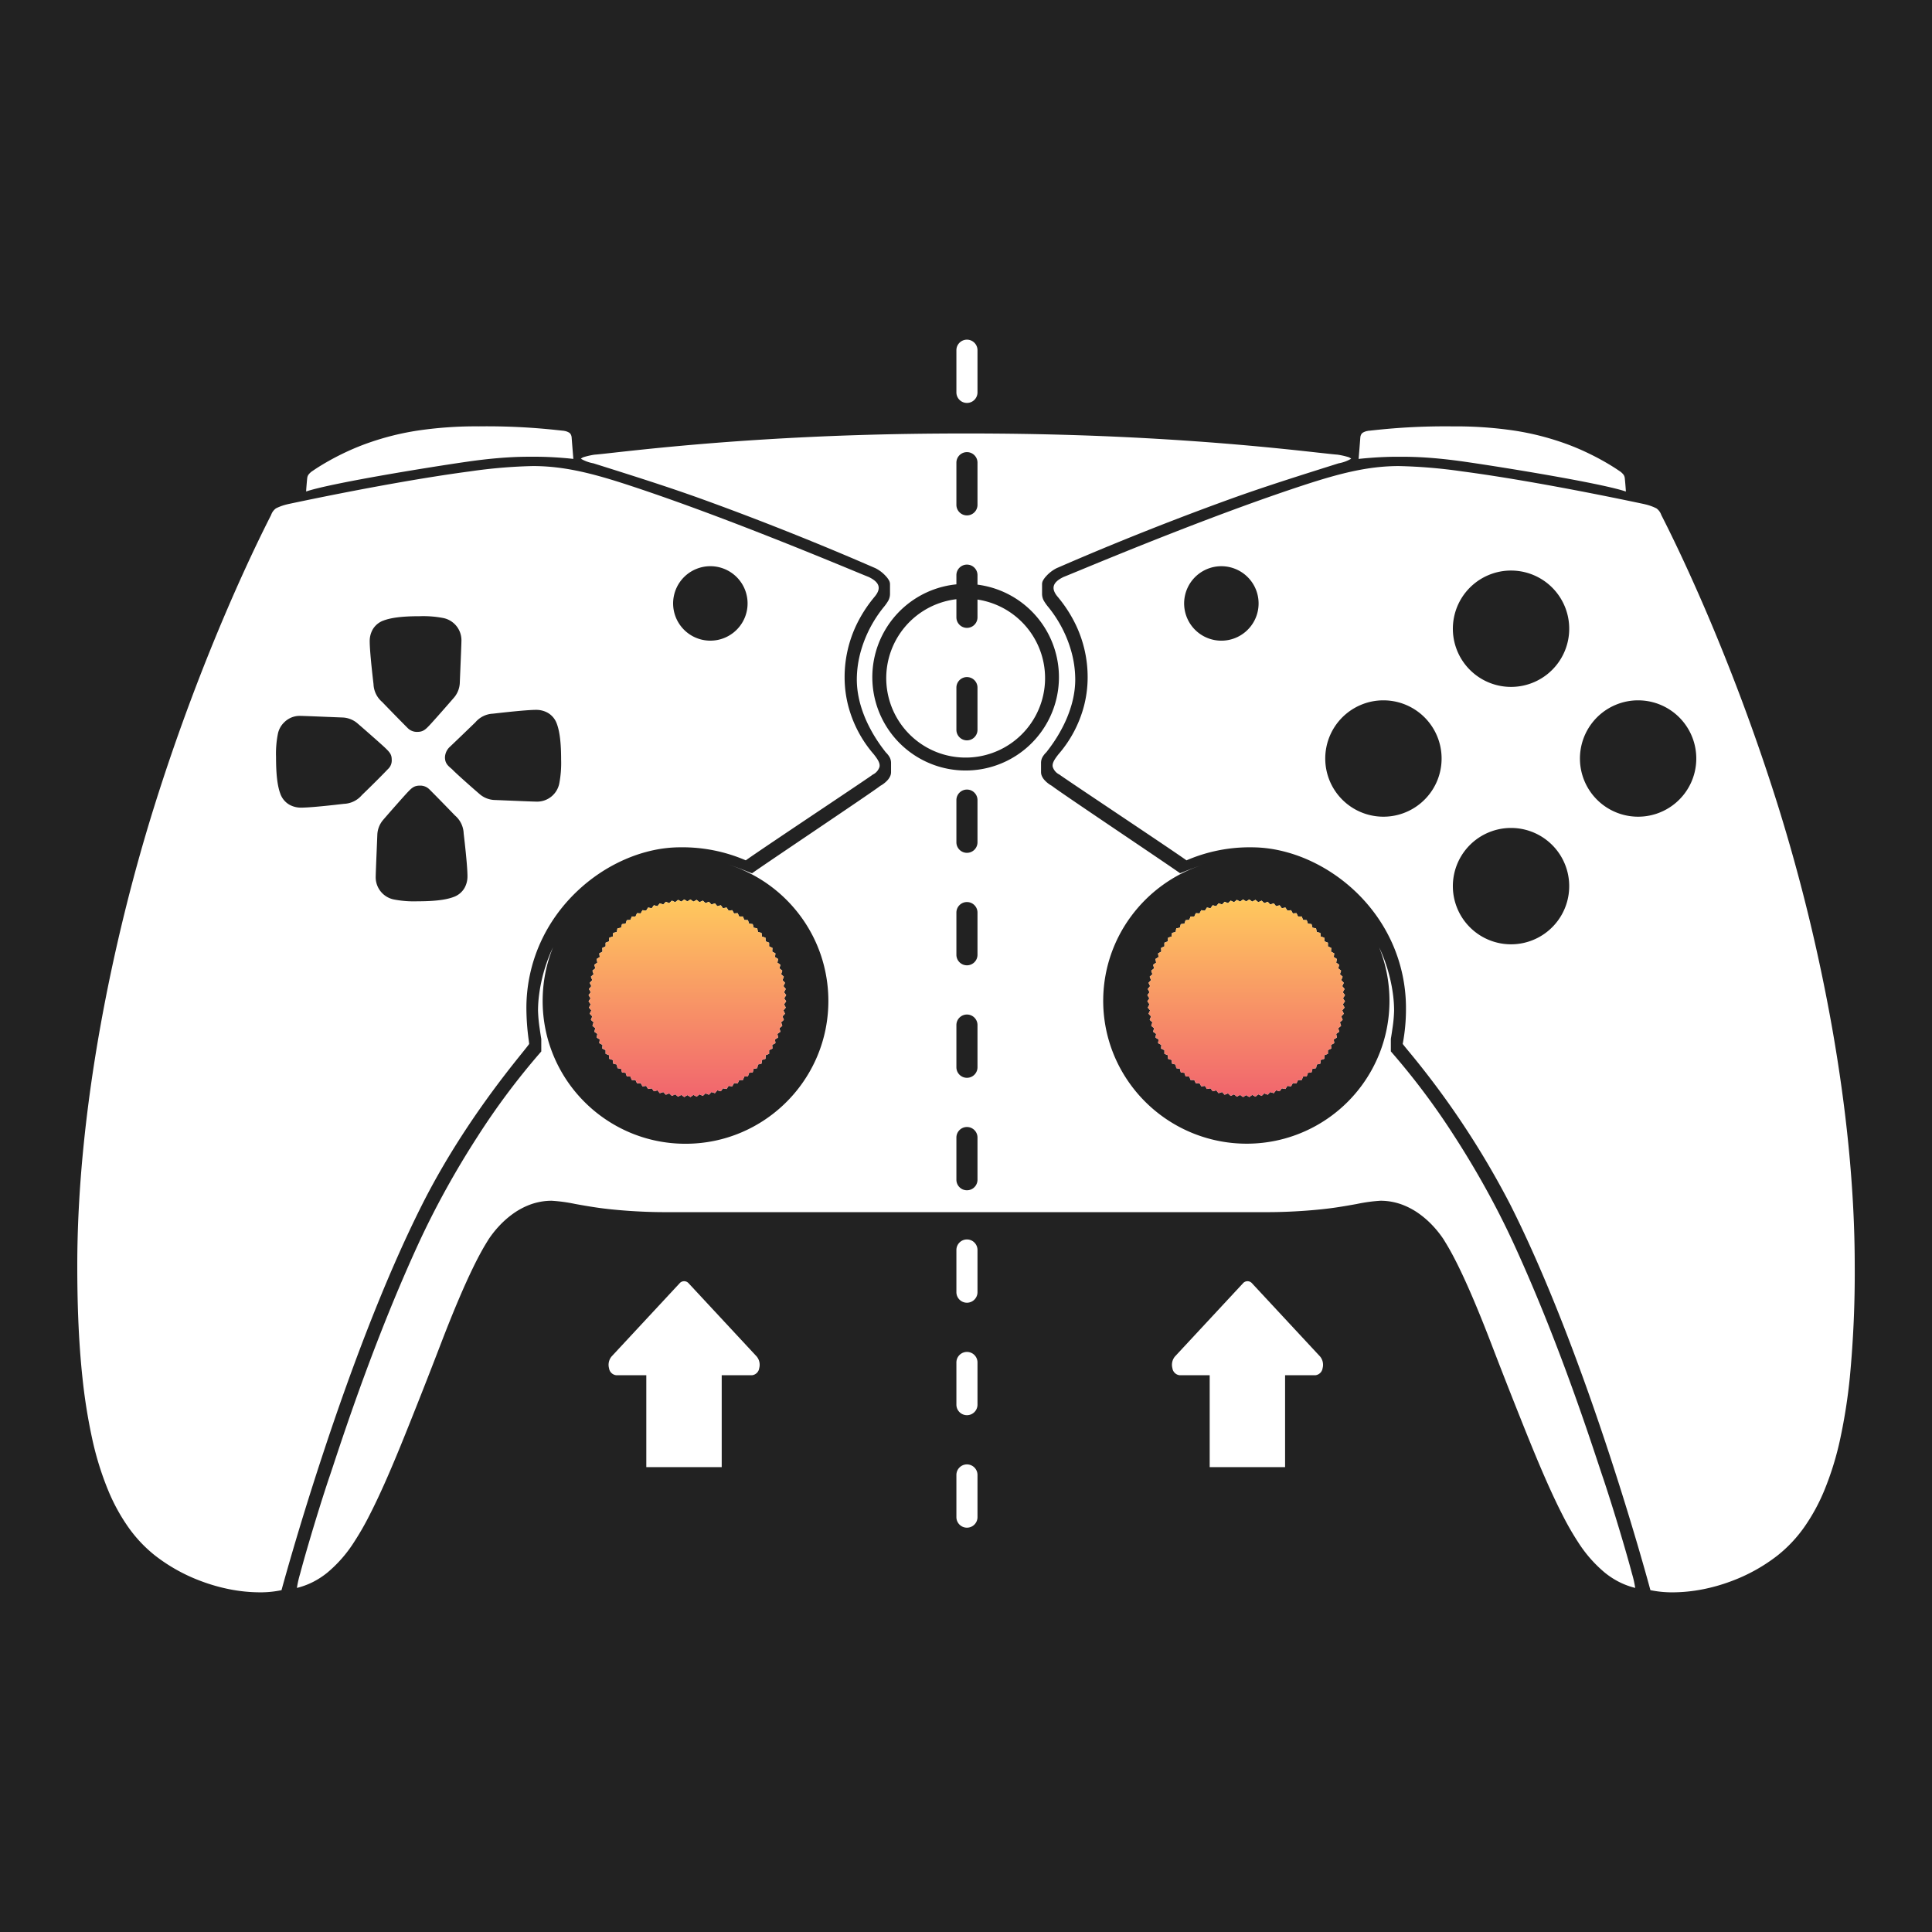 <svg viewBox="0 0 500 500" height="500" width="500" xmlns:xlink="http://www.w3.org/1999/xlink" xmlns="http://www.w3.org/2000/svg">
  <rect x="0" y="0" width="500" height="500" fill="#808080" stroke="none"/>
  <defs>
    <linearGradient gradientUnits="objectBoundingBox" y2="1" x2="0.5" x1="0.5" id="linear-gradient">
      <stop stop-color="#ffc95d" offset="0"></stop>
      <stop stop-color="#f1656e" offset="1"></stop>
    </linearGradient>
    <clipPath id="clip-Artboard_3">
      <rect height="500" width="500"></rect>
    </clipPath>
  </defs>
  <g clip-path="url(#clip-Artboard_3)" data-name="Artboard – 3" id="Artboard_3">
    <rect fill="#222" height="500" width="500"></rect>
    <g transform="translate(-15276.612 14175.204)" data-name="Group 4980" id="Group_4980">
      <path fill="#fff" transform="translate(15296.612 -14087.298)" d="M407.126,323.626c-.038-.143-3.967-14.856-10.453-34.659-3.778-11.536-7.65-22.436-11.508-32.4-4.823-12.451-9.637-23.462-14.31-32.728a221.063,221.063,0,0,0-26.48-39.892c-.719-.877-1.193-1.456-1.355-1.694a47.745,47.745,0,0,0,.844-9.149,41.157,41.157,0,0,0-3.624-17.032,41.683,41.683,0,0,0-4.107-7.121,43.174,43.174,0,0,0-5.26-6.054,43.844,43.844,0,0,0-6.132-4.886,42.5,42.5,0,0,0-6.721-3.617,38.867,38.867,0,0,0-7.029-2.245,33.64,33.64,0,0,0-7.054-.771,41.107,41.107,0,0,0-16.857,3.367l-.013.006c-2.524-1.8-11.538-7.836-19.491-13.162l-.016-.011c-6.789-4.547-12.654-8.474-13.39-9.032a3.328,3.328,0,0,1-1.732-2.022c-.172-.98.524-1.977,1.452-3.178a31.111,31.111,0,0,0,6.617-12.443,29.489,29.489,0,0,0,.974-7.513,31.369,31.369,0,0,0-3.037-13.534,34.52,34.52,0,0,0-4.377-6.9l-.177-.224c-.974-1.1-1.365-2.04-1.193-2.884.186-.912,1.036-1.716,2.6-2.457.279-.1,1.463-.588,3.425-1.4l.009,0h0c4.811-1.99,13.766-5.694,24.429-9.865,13.095-5.122,24.576-9.307,34.124-12.438,9.37-3.072,16.779-4.977,24.75-4.977a134.155,134.155,0,0,1,16.338,1.374c5.646.743,12.279,1.788,19.716,3.106,8.52,1.51,17.907,3.342,27.146,5.3l.08.017.265.056.1.029a13.22,13.22,0,0,1,2.991,1.057,3.484,3.484,0,0,1,1.268,1.71c.029.063.116.234.261.518l.008.016c4.451,8.764,8.443,17.709,11.009,23.67,3.2,7.441,6.3,15.138,9.214,22.877,3.565,9.475,6.88,19.106,9.855,28.625a467.266,467.266,0,0,1,13.823,56.782c1.869,10.542,3.316,20.945,4.3,30.919,1.057,10.723,1.594,21.1,1.594,30.832a285.445,285.445,0,0,1-1.272,29,143.159,143.159,0,0,1-2.4,15.47,78.021,78.021,0,0,1-4.3,13.981,49.133,49.133,0,0,1-5.124,9.311,35.315,35.315,0,0,1-6.874,7.283,44.812,44.812,0,0,1-12.045,6.685,46.425,46.425,0,0,1-7.369,2.087,41.316,41.316,0,0,1-7.859.774A28.135,28.135,0,0,1,407.126,323.626ZM365.212,127.548a15.056,15.056,0,1,0,5.842-1.18A14.968,14.968,0,0,0,365.212,127.548ZM398.1,94.522a15.056,15.056,0,1,0,5.842-1.18A14.951,14.951,0,0,0,398.1,94.522Zm-65.913,0a15.056,15.056,0,1,0,5.842-1.18A14.952,14.952,0,0,0,332.185,94.522Zm33.027-33.59a15.056,15.056,0,1,0,5.842-1.18A14.968,14.968,0,0,0,365.212,60.932Zm-72.864-1.547a9.635,9.635,0,1,0,3.739-.755A9.56,9.56,0,0,0,292.348,59.385ZM39.505,323.413a46.346,46.346,0,0,1-7.366-2.087A44.8,44.8,0,0,1,20.1,314.642a35.3,35.3,0,0,1-6.872-7.283A49.119,49.119,0,0,1,8.1,298.048,79.023,79.023,0,0,1,3.78,284.067,144.214,144.214,0,0,1,1.335,268.6C.828,263.87.462,258.7.248,253.24.081,249.01,0,244.548,0,239.6c0-9.728.543-20.1,1.613-30.832.994-9.961,2.454-20.364,4.342-30.919,1.75-9.786,3.877-19.77,6.323-29.677,2.275-9.213,4.818-18.333,7.559-27.105,2.974-9.519,6.289-19.151,9.852-28.627C32.6,84.7,35.7,77,38.9,69.558c2.565-5.961,6.556-14.906,11-23.668.143-.282.237-.468.268-.533a3.485,3.485,0,0,1,1.268-1.71,13.218,13.218,0,0,1,2.99-1.057l.1-.029.225-.048.118-.025c9.235-1.957,18.612-3.79,27.119-5.3,7.426-1.318,14.045-2.363,19.673-3.105a133.194,133.194,0,0,1,16.262-1.375c8.074,0,15.5,1.9,24.869,4.977,9.548,3.132,21.027,7.317,34.118,12.44C187.577,54.3,196.528,58,201.338,59.992c1.964.813,3.148,1.3,3.428,1.4,1.562.741,2.411,1.544,2.6,2.457.172.844-.218,1.787-1.192,2.884l-.176.223a34.482,34.482,0,0,0-4.376,6.9,31.378,31.378,0,0,0-3.037,13.536,29.489,29.489,0,0,0,.974,7.513,31.1,31.1,0,0,0,6.615,12.443c.927,1.2,1.623,2.2,1.451,3.178a3.327,3.327,0,0,1-1.732,2.022c-.736.559-6.6,4.487-13.389,9.034l-.006,0c-7.953,5.328-16.967,11.366-19.492,13.167l-.013-.006a41.382,41.382,0,0,0-16.978-3.367,33.26,33.26,0,0,0-7.01.771,38.6,38.6,0,0,0-6.995,2.245,42.386,42.386,0,0,0-6.7,3.617A43.813,43.813,0,0,0,129.2,142.9a43.248,43.248,0,0,0-5.249,6.054,41.785,41.785,0,0,0-4.1,7.121,41.193,41.193,0,0,0-3.62,17.032,61.821,61.821,0,0,0,.6,8.168c.056.431.1.771.118.981-.171.284-.8,1.065-1.752,2.249-4.474,5.556-16.356,20.313-25.948,39.337-4.672,9.266-9.492,20.277-14.326,32.728-3.866,9.96-7.752,20.86-11.547,32.4C56.9,308.626,52.9,323.478,52.857,323.626a26.461,26.461,0,0,1-5.5.562A41.294,41.294,0,0,1,39.505,323.413ZM85.518,117.1c-1.007,1.053-5.31,5.95-6.464,7.308a6.3,6.3,0,0,0-1.405,3.794c-.029.793-.086,2.142-.146,3.57v.033c-.122,2.917-.274,6.547-.274,7.359a5.866,5.866,0,0,0,4.612,5.694,27.235,27.235,0,0,0,6.21.49c4.35,0,7.315-.353,9.332-1.112a5.3,5.3,0,0,0,2.833-2.339,6.093,6.093,0,0,0,.765-3.014c0-1.24-.167-4.144-.965-10.941l-.019-.162a6.4,6.4,0,0,0-2.249-4.638c-.409-.423-4.066-4.213-6.605-6.746a3.341,3.341,0,0,0-2.53-.984C87.132,115.417,86.49,116.088,85.518,117.1ZM53.593,98.994a5.712,5.712,0,0,0-1.665,2.959,26.38,26.38,0,0,0-.49,6.1c0,4.435.353,7.441,1.112,9.458a5.31,5.31,0,0,0,2.339,2.834,6.1,6.1,0,0,0,3.014.765c1.239,0,4.143-.167,10.939-.965l.164-.019a6.4,6.4,0,0,0,4.637-2.249c2.8-2.706,5.2-5.1,6.746-6.732a3.023,3.023,0,0,0,.983-2.53c0-1.349-.644-1.968-1.813-3.092-.923-.877-5.772-5.14-7.181-6.338a6.3,6.3,0,0,0-3.795-1.405c-.756-.027-1.965-.078-3.367-.137l-.1,0c-2.991-.125-6.713-.281-7.626-.281A5.645,5.645,0,0,0,53.593,98.994ZM108.386,96.7l-.859.095a6.338,6.338,0,0,0-4.512,2.248l-.6.576-.012.012c-1.462,1.412-4.183,4.04-6.137,5.891a3.914,3.914,0,0,0-1.11,2.53c0,1.576.75,2.2,1.789,3.072l.025.02c1.066,1.147,5.952,5.439,7.308,6.591a6.294,6.294,0,0,0,3.794,1.4c.793.029,2.142.086,3.57.146h.028c2.919.123,6.551.275,7.364.275a5.858,5.858,0,0,0,5.693-4.627,28.1,28.1,0,0,0,.49-6.321c0-4.2-.364-7.216-1.112-9.205a5.308,5.308,0,0,0-2.339-2.833,6.1,6.1,0,0,0-3.014-.765C116.32,95.812,110.76,96.434,108.386,96.7ZM79.278,72.68a5.311,5.311,0,0,0-2.833,2.339,6.1,6.1,0,0,0-.765,3.014c0,1.233.167,4.128.962,10.916l.022.187a6.4,6.4,0,0,0,2.249,4.637c.671.7,4.145,4.292,6.6,6.746a3.341,3.341,0,0,0,2.53.983c1.479,0,2.121-.671,3.092-1.686,1.008-1.054,5.311-5.951,6.465-7.308a6.3,6.3,0,0,0,1.4-3.795c.029-.792.086-2.14.146-3.567v-.029c.123-2.92.275-6.552.275-7.366a5.865,5.865,0,0,0-4.612-5.693,27.228,27.228,0,0,0-6.21-.49C84.261,71.569,81.3,71.922,79.278,72.68Zm80.822-13.3a9.635,9.635,0,1,0,3.739-.755A9.56,9.56,0,0,0,160.1,59.385ZM56.84,323.063a26.322,26.322,0,0,1,.819-3.646c.506-1.919,1.217-4.451,2.055-7.321,1.776-6.081,3.852-12.757,5.418-17.421.281-.808.706-2.09,1.2-3.574l.006-.017.006-.019,0-.012c1.648-4.97,4.405-13.287,8.128-23.382,2.058-5.581,4.167-11.035,6.267-16.209,2.487-6.125,5.018-11.992,7.522-17.439,2.174-4.728,4.612-9.538,7.247-14.3,2.515-4.544,5.217-9.056,8.031-13.411a185.49,185.49,0,0,1,16.543-22.1v-3.24c-.037-.219-.233-1.38-.42-2.735a39.209,39.209,0,0,1-.422-4.579,32.5,32.5,0,0,1,.266-4.037,40.179,40.179,0,0,1,.766-4.215,42.256,42.256,0,0,1,1.22-4.187,38.022,38.022,0,0,1,1.629-3.954,36.815,36.815,0,0,0-1.991,6.7,37.354,37.354,0,0,0,.058,14.612,36.941,36.941,0,0,0,10.078,18.692,37.035,37.035,0,0,0,11.752,7.924,36.848,36.848,0,0,0,6.94,2.155,37.35,37.35,0,0,0,14.9,0,36.775,36.775,0,0,0,13.22-5.564,37.085,37.085,0,0,0,13.4-16.267,36.812,36.812,0,0,0,2.154-6.94,37.236,37.236,0,0,0-1.2-19.322,36.817,36.817,0,0,0-5.414-10.271,37.161,37.161,0,0,0-8.241-8.032,36.79,36.79,0,0,0-10.427-5.152c1.753.531,3.354,1.16,5.047,1.827l.007,0,.055.022.009,0c.375.148.764.3,1.154.452,1.488-1.068,7.627-5.216,14.126-9.607l.039-.027.2-.133h0l.016-.011c8.488-5.735,18.109-12.234,18.787-12.834a7.2,7.2,0,0,0,1.95-1.536,4,4,0,0,0,.626-.958,2.514,2.514,0,0,0,.236-1.033V109.57a3.126,3.126,0,0,0-.4-1.565,5.917,5.917,0,0,0-1-1.246c-.047-.068-.143-.195-.275-.366-.341-.444-.974-1.268-1.719-2.382a37.724,37.724,0,0,1-2.4-4.128,31.178,31.178,0,0,1-2.14-5.49,25.817,25.817,0,0,1-.673-3.135,22.768,22.768,0,0,1-.251-3.331,27.238,27.238,0,0,1,1.114-7.568,31.274,31.274,0,0,1,1.181-3.343,32.044,32.044,0,0,1,4.656-7.788,11.7,11.7,0,0,0,1.207-1.71,3.677,3.677,0,0,0,.43-1.8V63.333a2.057,2.057,0,0,0-.229-.974,5.615,5.615,0,0,0-.806-1.112,9.192,9.192,0,0,0-2.759-2.117c-.175-.074-.551-.236-.986-.425l-.019-.008c-2.34-1.015-7.819-3.392-15.577-6.553-9.716-3.959-19.415-7.686-28.827-11.077-3.756-1.353-8.055-2.817-13.144-4.475-4.57-1.488-9.3-2.978-13.866-4.419l-.522-.165a9.954,9.954,0,0,1-3.266-1.193,2.162,2.162,0,0,1,.92-.48,19.456,19.456,0,0,1,2.627-.576c.721-.045,2.257-.216,4.58-.474l.085-.01h.012c3.4-.379,8.54-.951,15.083-1.568,7.776-.733,15.7-1.353,23.561-1.843,8.187-.51,16.047-.883,24.029-1.141,9.261-.3,18.674-.445,28.779-.445s19.519.146,28.78.445c7.984.257,15.844.631,24.029,1.141,7.859.491,15.786,1.111,23.561,1.843,6.542.617,11.682,1.189,15.083,1.568h.011l.029,0c2.354.262,3.91.435,4.637.481a19.454,19.454,0,0,1,2.627.576,2.167,2.167,0,0,1,.92.48,9.951,9.951,0,0,1-3.266,1.193l-.521.164-.02.006h0l-.032.01c-4.568,1.441-9.291,2.931-13.811,4.4-5.094,1.66-9.393,3.124-13.144,4.475-9.415,3.393-19.114,7.12-28.827,11.077-7.813,3.184-13.252,5.545-15.575,6.552l-.025.011c-.468.2-.812.352-.982.424a9.19,9.19,0,0,0-2.76,2.117,5.6,5.6,0,0,0-.806,1.112,2.057,2.057,0,0,0-.229.974v2.389a3.677,3.677,0,0,0,.43,1.8,11.7,11.7,0,0,0,1.2,1.7l.006.007v0a32.023,32.023,0,0,1,4.655,7.786,31.2,31.2,0,0,1,1.181,3.343,27.22,27.22,0,0,1,1.114,7.568,22.766,22.766,0,0,1-.251,3.331,25.651,25.651,0,0,1-.674,3.135,31.191,31.191,0,0,1-2.139,5.49,37.761,37.761,0,0,1-2.4,4.129c-.737,1.1-1.373,1.932-1.715,2.377l0,0,0,0c-.135.176-.227.3-.273.362a5.928,5.928,0,0,0-1,1.246,3.128,3.128,0,0,0-.4,1.565v2.389a2.514,2.514,0,0,0,.236,1.033,3.973,3.973,0,0,0,.626.958,7.2,7.2,0,0,0,1.95,1.536c.678.6,10.293,7.1,18.776,12.827l.011.007.011.007c6.613,4.468,12.859,8.687,14.37,9.772.407-.158.817-.319,1.2-.469l.024-.01.006,0c1.484-.584,2.885-1.135,4.389-1.621a37.065,37.065,0,0,0-10.218,5.236,37.341,37.341,0,0,0-8.073,8.008,36.757,36.757,0,0,0-.855,42.549,37.176,37.176,0,0,0,38.2,15.551,36.96,36.96,0,0,0,28.77-28.771,37.325,37.325,0,0,0,.058-14.613,36.75,36.75,0,0,0-1.992-6.7,37.69,37.69,0,0,1,1.629,3.954,42.117,42.117,0,0,1,1.221,4.188,40.16,40.16,0,0,1,.767,4.215,32.523,32.523,0,0,1,.266,4.038,35.627,35.627,0,0,1-.422,4.579c-.19,1.376-.384,2.52-.42,2.735v3.24a185.421,185.421,0,0,1,16.543,22.1c2.813,4.355,5.515,8.867,8.03,13.411,2.635,4.759,5.073,9.57,7.247,14.3,2.5,5.448,5.035,11.315,7.522,17.44,2.1,5.17,4.208,10.623,6.268,16.21,3.732,10.12,6.486,18.429,8.132,23.394l.006.018c.495,1.492.921,2.781,1.2,3.591,1.566,4.662,3.642,11.337,5.418,17.421.843,2.887,1.553,5.418,2.055,7.321a26.361,26.361,0,0,1,.819,3.646,19.662,19.662,0,0,1-2.073-.634,19.334,19.334,0,0,1-1.987-.857,20.183,20.183,0,0,1-1.911-1.089,21.986,21.986,0,0,1-1.845-1.329,34.176,34.176,0,0,1-6.935-7.892,72.192,72.192,0,0,1-3.978-6.91c-1.225-2.38-2.548-5.161-3.933-8.265-2.6-5.836-5.058-11.974-6.849-16.457v-.008c-3.509-8.779-6.122-15.542-7.782-19.866-7.081-18.44-10.685-24.277-12.042-26.475l0-.008c-.086-.139-.185-.3-.268-.437a27.007,27.007,0,0,0-2.651-3.361,23.994,23.994,0,0,0-3.641-3.23,18.911,18.911,0,0,0-4.57-2.429,16.405,16.405,0,0,0-2.615-.7,15.923,15.923,0,0,0-2.826-.253,41.782,41.782,0,0,0-6.148.841c-1.492.266-3.347.6-5.323.893-2.329.349-5.194.649-8.283.868-3.23.229-6.464.349-9.351.349H151.86c-2.89,0-6.123-.121-9.351-.35-3.09-.219-5.955-.519-8.283-.868-1.936-.289-3.709-.6-5.273-.883l-.05-.009h-.008a41.749,41.749,0,0,0-6.141-.84,15.909,15.909,0,0,0-2.825.254,16.367,16.367,0,0,0-2.615.7,18.907,18.907,0,0,0-4.57,2.428,24.068,24.068,0,0,0-3.641,3.231,26.986,26.986,0,0,0-2.651,3.361c-.08.132-.174.285-.272.443-1.358,2.2-4.964,8.042-12.043,26.477-3.456,9-6.1,15.648-7.782,19.866-1.79,4.48-4.242,10.616-6.852,16.465-1.387,3.107-2.71,5.888-3.933,8.265a72.224,72.224,0,0,1-3.978,6.91,34.179,34.179,0,0,1-6.935,7.892,21.937,21.937,0,0,1-1.845,1.329,20.21,20.21,0,0,1-1.911,1.089,19.562,19.562,0,0,1-1.987.857,19.841,19.841,0,0,1-2.073.634h0ZM227.516,206.491v10.916a2.729,2.729,0,0,0,5.458,0V206.491a2.729,2.729,0,1,0-5.458,0Zm0-29.11V188.3a2.729,2.729,0,0,0,5.458,0V177.381a2.729,2.729,0,0,0-5.458,0Zm0-29.109v10.916a2.729,2.729,0,0,0,5.458,0V148.272a2.729,2.729,0,1,0-5.458,0Zm0-29.11v10.915a2.729,2.729,0,1,0,5.458,0V119.162a2.729,2.729,0,1,0-5.458,0Zm0-58.219v2.379a24.148,24.148,0,1,0,7.246.375c-.587-.12-1.188-.22-1.788-.3V60.943a2.729,2.729,0,1,0-5.458,0Zm0-29.11V42.749a2.729,2.729,0,1,0,5.458,0V31.833a2.729,2.729,0,0,0-5.458,0Zm0,272.894V293.81a2.729,2.729,0,0,1,5.458,0v10.917a2.729,2.729,0,0,1-5.458,0Zm0-29.11V264.7a2.729,2.729,0,0,1,5.458,0v10.916a2.729,2.729,0,0,1-5.458,0Zm0-29.11V235.591a2.729,2.729,0,0,1,5.458,0v10.916a2.729,2.729,0,1,1-5.458,0Zm74.191-50.491-.77-.561-.834.46-.733-.608-.862.407-.694-.654-.885.352-.651-.7-.906.3-.606-.735-.923.238-.559-.771-.935.18-.509-.805-.945.121-.458-.836-.951.062-.4-.863h-.953l-.35-.887-.951-.059-.293-.907-.945-.118-.236-.923-.936-.177-.177-.936-.923-.236-.118-.945-.907-.293-.059-.951-.886-.349v-.953l-.863-.4.061-.951-.835-.458.121-.945-.805-.51.18-.936-.772-.559.238-.923-.735-.607.3-.906-.7-.651.352-.886-.653-.694.407-.861-.609-.733.46-.834-.561-.771.512-.8-.512-.8.561-.77-.46-.834.609-.734-.407-.861.653-.694-.352-.886.7-.651-.3-.906.735-.607-.238-.922.772-.559-.18-.936.805-.509-.121-.945.835-.458-.061-.951.863-.4v-.952l.886-.35.059-.951.907-.293.118-.945.923-.236.177-.936.936-.177.236-.923.945-.118.293-.907.951-.059.35-.886h.953l.4-.863.951.061.458-.835.945.121.509-.805.936.18.559-.771.922.238.607-.735.906.3.651-.7.885.352.694-.654.861.407.733-.608.834.46.77-.561.8.511.8-.511.77.561.834-.46.734.608.862-.407.694.654.885-.352.651.7.906-.3.606.735.923-.238.559.771.935-.18.509.805.945-.121.458.835.951-.06.4.862h.953l.35.886.951.059.293.907.945.118.236.923.936.177.177.936.923.236.118.945.907.293.059.951.886.35v.952l.862.4-.061.951.835.458-.121.945.806.509-.18.936.771.559-.238.923.735.606-.3.906.7.652-.352.885.653.694-.407.862.609.733-.46.834.561.77-.511.8.511.8-.561.771.46.834-.609.733.407.861-.653.694.352.885-.7.651.3.906-.735.607.238.923-.771.559.18.936-.806.51.121.945-.835.458.061.951-.862.4v.953l-.886.349-.059.951-.907.293-.118.945-.923.236-.177.936-.936.177-.236.923-.945.118-.293.907-.951.058-.35.887h-.953l-.4.863-.951-.062-.458.836-.945-.121-.509.805-.936-.18-.559.771-.923-.238-.607.735-.906-.3-.651.7-.885-.352-.694.654-.862-.407-.734.608-.834-.46-.77.561-.8-.511-.8.511h0Zm-144.615,0-.77-.561-.834.46-.734-.608-.861.407-.694-.654-.885.352-.651-.7-.906.3-.607-.735-.922.238-.559-.771-.936.18-.51-.805-.945.121-.458-.836-.951.062-.4-.863h-.953l-.35-.887-.951-.059-.293-.907-.945-.118-.236-.923-.936-.177-.177-.936-.923-.236-.118-.945-.907-.293-.059-.951-.886-.349v-.953l-.863-.4.061-.951-.835-.458.121-.945-.805-.51.18-.936-.772-.559.238-.923-.735-.607.3-.906-.7-.651.352-.886-.653-.694.407-.861-.609-.733.46-.834-.561-.771.512-.8-.512-.8.561-.77-.46-.834.609-.734-.407-.861.653-.694-.352-.886.7-.651-.3-.906.735-.607-.238-.922.771-.559-.18-.936.805-.509-.121-.945.835-.458-.061-.951.863-.4v-.952l.886-.35.059-.951.907-.293.118-.945.923-.236.177-.936.936-.177.236-.923.945-.118.293-.907.951-.059.349-.886h.953l.4-.863.951.061.458-.835.945.121.51-.805.936.18.559-.771.922.238.607-.735.906.3.651-.7.885.352.694-.654.861.407.734-.608.834.46.77-.561.8.511.8-.511.771.561.834-.46.733.608.862-.407.694.654.885-.352.651.7.906-.3.606.735.923-.238.559.771.935-.18.51.805.945-.121.458.835.951-.06.4.862h.953l.35.886.951.059.294.907.945.118.236.923.936.177.177.936.923.236.118.945.907.293.059.951.886.35v.952l.863.4-.061.951.836.458-.121.945.806.509-.18.936.771.559-.238.923.735.606-.3.906.7.652-.352.885.653.694-.407.862.609.733-.46.834.561.77-.511.8.511.8-.561.771.46.834-.609.733.407.861-.653.694.352.885-.7.651.3.906-.735.607.238.923-.771.559.18.936-.806.51.121.945-.835.458.061.951-.863.4v.953l-.886.349-.059.951-.907.293-.118.945-.923.236-.177.936-.936.177-.236.923-.945.118-.294.907-.951.058-.35.887h-.953l-.4.863-.951-.062-.458.836-.945-.121-.51.805-.935-.18-.559.771-.922-.238-.606.735-.906-.3-.651.7-.885-.352-.694.654-.862-.407-.734.608-.834-.46-.77.561-.8-.511-.8.511h0Zm64.824-89.477a20.567,20.567,0,0,1,5.6-39.369v4.688a2.729,2.729,0,1,0,5.458,0v-4.6a20.564,20.564,0,1,1-11.059,39.283Zm5.6-16.487v10.916a2.729,2.729,0,0,0,5.458,0V90.052a2.729,2.729,0,1,0-5.458,0ZM400.769,39.3c-3.493-1.183-12.438-2.884-19.328-4.1-8.27-1.462-17.2-2.869-22.39-3.615-3.621-.521-7.041-.886-10.165-1.087-2.69-.172-4.673-.195-6.1-.195l-.782,0h-.557c-1.448,0-3.808.049-6.826.281-1.812.14-3,.28-3.012.281s.007-.082.018-.218c.232-2.85.372-4.621.418-5.263a2.052,2.052,0,0,1,.207-.811,1.364,1.364,0,0,1,.429-.493,3.517,3.517,0,0,1,1.247-.459h0l.017,0,.19-.046h.012c.145,0,.468-.038,1-.1l.037,0a168.992,168.992,0,0,1,20.872-1.033,102.3,102.3,0,0,1,16.3,1.161c2.2.355,4.281.786,6.361,1.318,1.866.478,3.7,1.031,5.618,1.691,1.865.644,3.757,1.4,5.627,2.259,1.518.7,3.034,1.46,4.506,2.273,1.683.93,3.27,1.9,4.591,2.811l.015.01A4.077,4.077,0,0,1,400.208,35a1.925,1.925,0,0,1,.28.8c.09.8.281,3.046.281,3.5h0ZM59.23,39.3h0c0-.459.191-2.708.281-3.5a1.921,1.921,0,0,1,.28-.8,4.068,4.068,0,0,1,1.125-1.043l.016-.01c1.323-.911,2.911-1.883,4.592-2.811,1.468-.811,2.984-1.576,4.505-2.273,1.865-.854,3.759-1.614,5.626-2.258,1.914-.66,3.751-1.213,5.618-1.691,2.08-.533,4.161-.964,6.361-1.318a102.31,102.31,0,0,1,16.3-1.161,168.906,168.906,0,0,1,20.87,1.033l.037,0c.535.063.859.1,1,.1h.012l.187.045.02,0h.006a3.507,3.507,0,0,1,1.245.459,1.364,1.364,0,0,1,.429.493,2.052,2.052,0,0,1,.207.811c.066.933.321,4.075.427,5.382l.008.1h-.006c-.211-.025-1.348-.152-3.006-.281s-4.21-.281-6.826-.281h-.558l-.782,0c-1.427,0-3.409.023-6.1.195-3.124.2-6.544.566-10.165,1.087-5.184.746-14.118,2.152-22.39,3.615-6.89,1.218-15.836,2.918-19.328,4.1ZM227.516,13.645V2.729a2.729,2.729,0,0,1,5.458,0V13.645a2.729,2.729,0,1,1-5.458,0Z" data-name="Union 328" id="Union_328"></path>
      <path fill-rule="evenodd" fill="#fff" transform="translate(15473.205 -13843.627) rotate(90)" d="M24.329,1.956A2.12,2.12,0,0,0,22.5.106a3.374,3.374,0,0,0-3.012.65L.57,18.343a1.549,1.549,0,0,0,0,2.4L19.491,38.329a3.374,3.374,0,0,0,3.012.65,2.12,2.12,0,0,0,1.826-1.85v-7.8H48.11V9.815H24.329Z" data-name="Path 11146" id="Path_11146"></path>
      <path fill-rule="evenodd" fill="#fff" transform="translate(15619.007 -13843.627) rotate(90)" d="M24.329,1.956A2.12,2.12,0,0,0,22.5.106a3.374,3.374,0,0,0-3.012.65L.57,18.343a1.549,1.549,0,0,0,0,2.4L19.491,38.329a3.374,3.374,0,0,0,3.012.65,2.12,2.12,0,0,0,1.826-1.85v-7.8H48.11V9.815H24.329Z" data-name="Path 11147" id="Path_11147"></path>
      <path fill="url(#linear-gradient)" transform="translate(15420.728 -14022.374)" d="M177.591,131.092l-.77-.561-.834.46-.734-.608-.862.407-.694-.654-.885.352-.651-.7-.906.3-.606-.735-.923.238-.559-.771-.935.18-.509-.805-.946.121-.458-.836-.951.062-.4-.863h-.953l-.35-.887-.951-.059-.293-.907-.945-.118-.236-.923-.936-.177-.177-.936-.923-.236-.118-.945-.907-.293-.059-.951-.886-.349v-.953l-.863-.4.061-.951-.835-.458.121-.945-.805-.51.18-.936-.772-.559.238-.923-.735-.607.3-.906-.7-.651.352-.886-.653-.694.407-.861-.609-.733.46-.834-.561-.771.512-.8-.512-.8.561-.77-.46-.834.609-.733-.407-.861.653-.694-.352-.886.7-.651-.3-.906.735-.607-.238-.922.772-.559-.18-.936.805-.509-.121-.945.835-.458-.061-.951.863-.4v-.952l.886-.35.059-.951.907-.293.118-.945.923-.236.177-.936.936-.177.236-.923.945-.118.293-.907.951-.059.35-.886h.953l.4-.863.951.061.458-.835.945.121.509-.805.936.18.559-.771.922.238.607-.735.906.3.651-.7.885.352.694-.654.861.407.734-.608.834.46.77-.561.8.511.8-.511.77.561.834-.46.734.608.862-.407.694.654.885-.352.651.7.906-.3.606.735.923-.238.559.771.935-.18.51.805.945-.121.458.835.951-.06.4.862h.953l.35.886.951.059.293.907.945.118.236.923.936.177.177.936.923.236.118.945.907.293.059.951.886.35v.952l.862.4-.061.951.835.458-.121.945.806.509-.18.936.771.559-.238.923.735.606-.3.906.7.652-.352.885.653.694-.407.862.609.733-.46.834.561.77-.511.8.511.8-.561.771.46.834-.609.733.407.861-.653.694.352.885-.7.651.3.906-.735.607.238.923-.771.559.18.936-.806.51.121.945-.835.458.061.951-.862.4v.953l-.886.349-.059.951-.907.293-.118.945-.923.236-.177.936-.936.177-.236.923-.945.118-.293.907-.951.058-.35.887h-.953l-.4.863-.951-.062-.458.836-.945-.121-.51.805-.936-.18-.559.771-.923-.238-.607.735-.906-.3-.651.7-.885-.352-.694.654-.862-.407-.734.608-.834-.46-.77.561-.8-.511-.8.511h0Z" data-name="Path 11148" id="Path_11148"></path>
      <path fill="url(#linear-gradient)" transform="translate(15355.914 -14022.374)" d="M97.79,131.092l-.77-.561-.834.46-.733-.608-.861.407-.694-.654-.885.352-.651-.7-.906.3-.607-.735-.922.238-.559-.771-.936.18-.51-.805-.945.121-.458-.836-.951.062-.4-.863H84.21l-.35-.887-.951-.059-.293-.907-.945-.118-.236-.923-.936-.177-.177-.936-.923-.236-.118-.945-.907-.293-.059-.951-.886-.349v-.953l-.863-.4.061-.951-.835-.458.121-.945-.805-.51.18-.936-.772-.559.238-.923-.735-.607.3-.906-.7-.651.352-.886-.653-.694.407-.861-.609-.733.46-.834-.561-.771.512-.8-.512-.8.561-.77-.46-.834.609-.733-.407-.861.653-.694-.352-.886.7-.651-.3-.906.735-.607-.238-.922.771-.559-.18-.936.805-.509-.121-.945.835-.458-.061-.951.863-.4v-.952l.886-.35.059-.951.907-.293.118-.945.923-.236.177-.936.936-.177.236-.923.945-.118.293-.907.951-.059.349-.886h.953l.4-.863.951.061.458-.835.945.121.51-.805.936.18.559-.771.922.238.607-.735.906.3.651-.7.885.352.694-.654.861.407.733-.608.834.46.77-.561.8.511.8-.511.771.561.834-.46.733.608.862-.407.694.654.885-.352.651.7.906-.3.606.735.923-.238.559.771.935-.18.51.805.945-.121.458.835.951-.06.4.862h.953l.35.886.951.059.294.907.945.118.236.923.936.177.177.936.923.236.118.945.907.293.059.951.886.35v.952l.863.4-.061.951.836.458-.121.945.806.509-.18.936.771.559-.238.923.735.606-.3.906.7.652-.352.885.653.694-.407.862.609.733-.46.834.561.77-.511.8.511.8-.561.771.46.834-.609.733.407.861-.653.694.352.885-.7.651.3.906-.735.607.238.923-.771.559.18.936-.806.51.121.945-.835.458.061.951-.863.4v.953l-.886.349-.059.951-.907.293-.118.945-.923.236-.177.936-.936.177-.236.923-.945.118-.294.907-.951.058-.35.887h-.953l-.4.863-.951-.062-.458.836-.945-.121-.51.805-.935-.18-.56.771-.922-.238-.606.735-.906-.3-.651.7-.885-.352-.694.654-.862-.407-.733.608-.834-.46-.77.561-.8-.511-.8.511h0Z" data-name="Path 11149" id="Path_11149"></path>
    </g>
  </g>
</svg>
